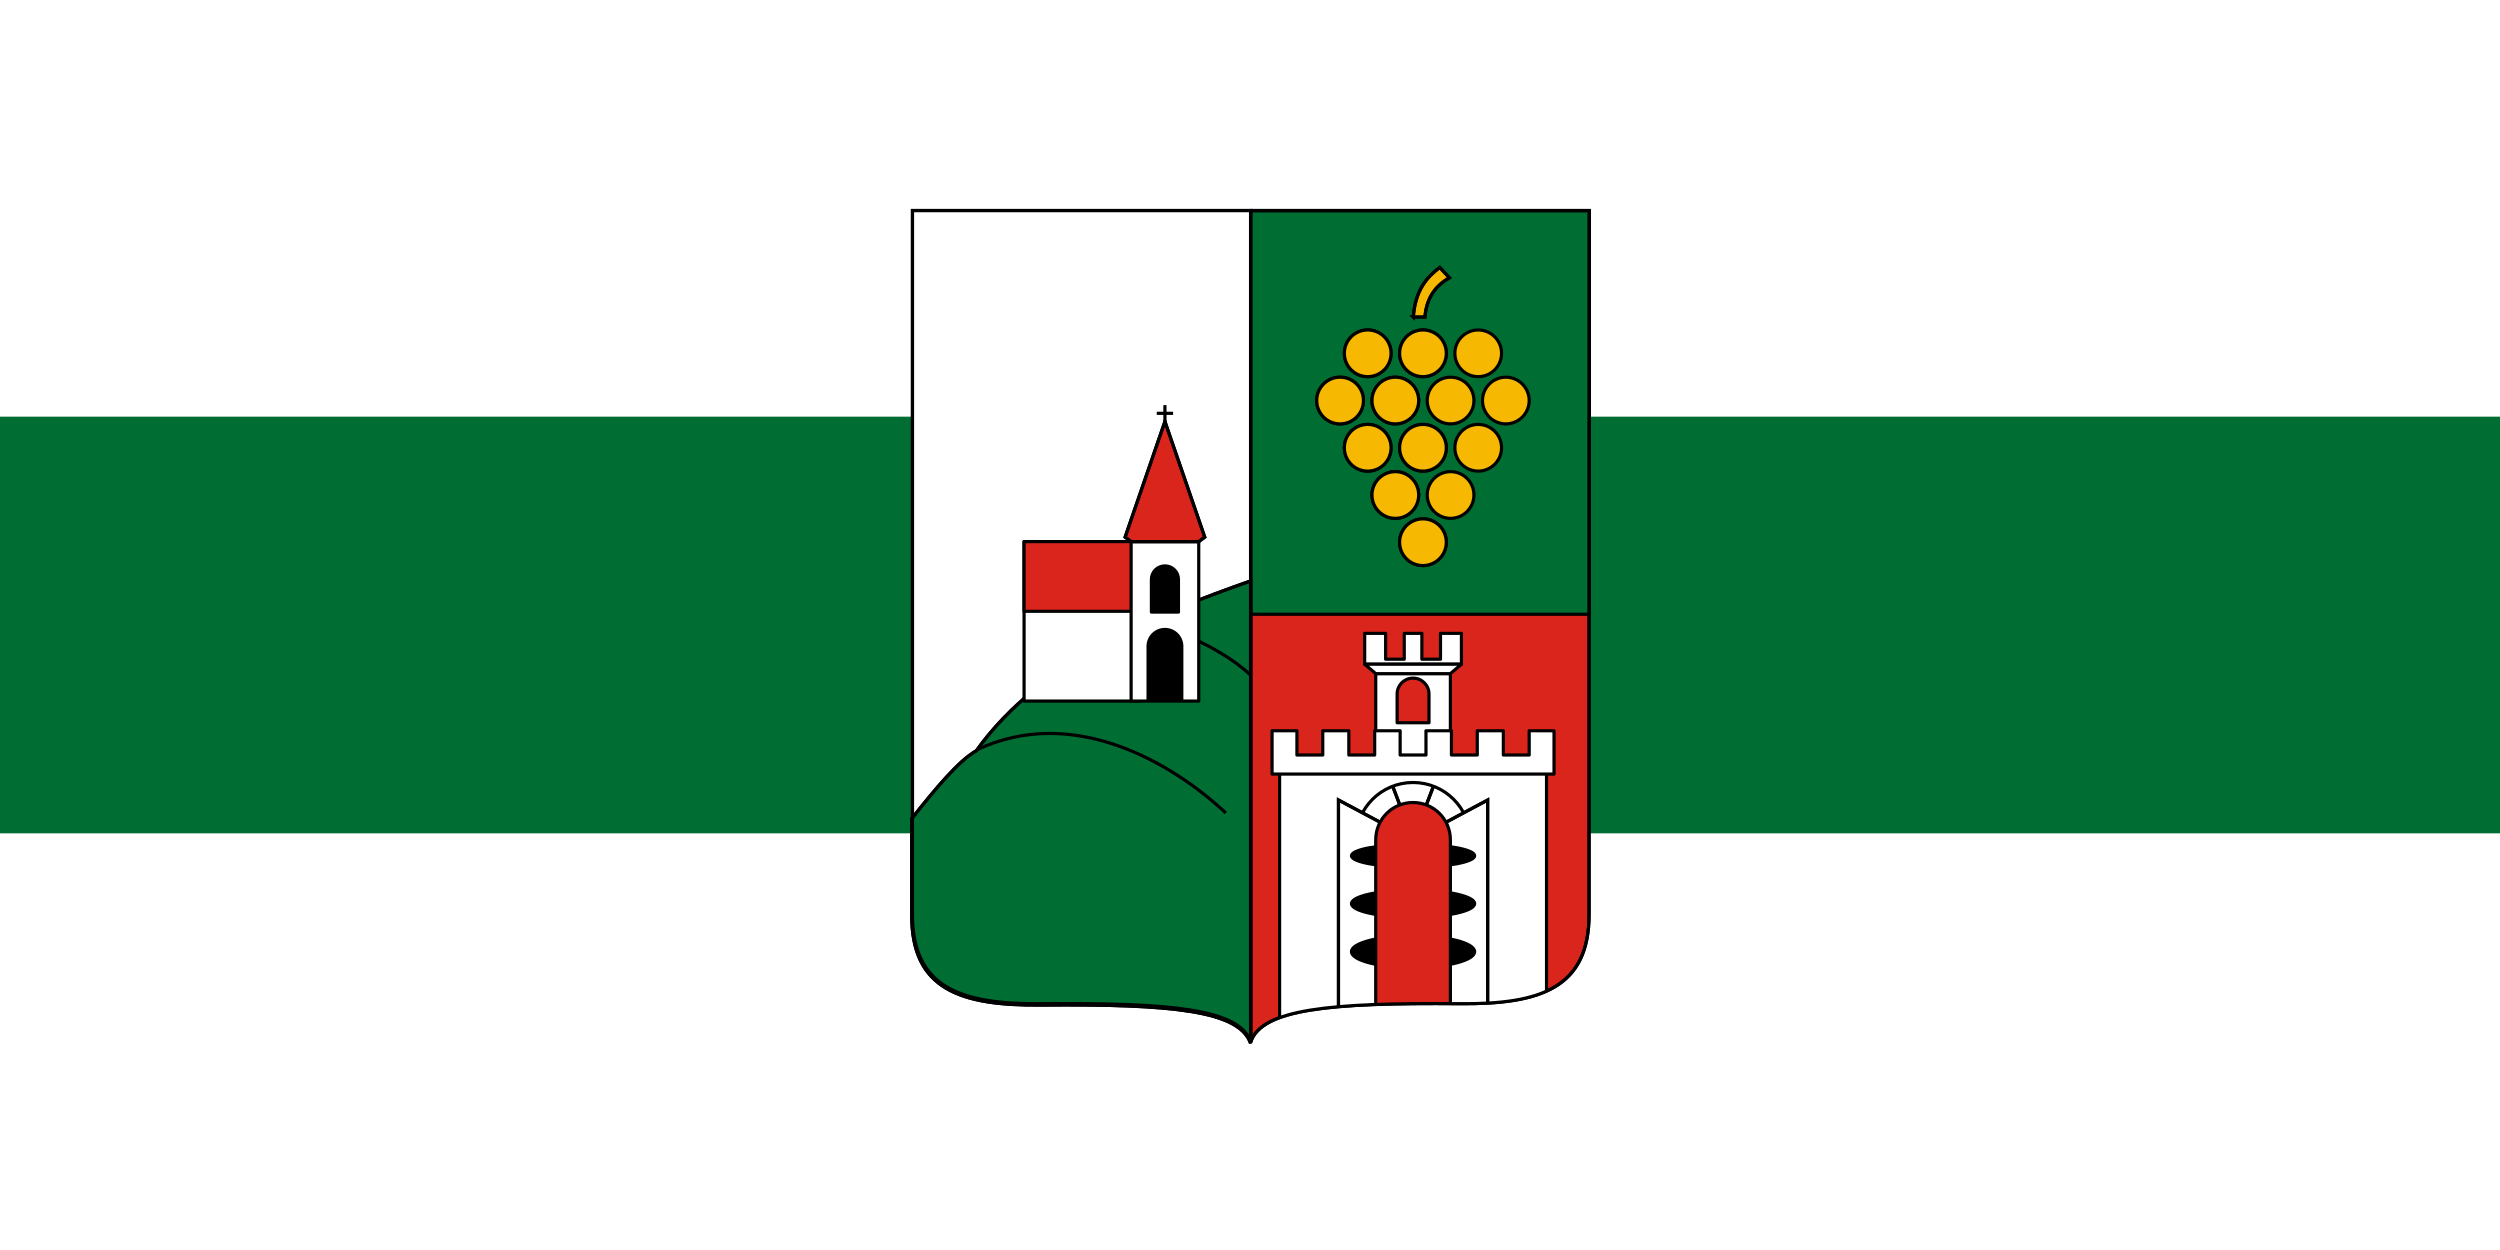 <svg width="1200" height="600" version="1.1" viewBox="0 0 1200 600" xmlns="http://www.w3.org/2000/svg">
 <defs>
  <clipPath id="clipPath1242">
   <path d="m2910.953 2194.959h84.224v175.224c0 18.298-12.022 22.417-32.209 22.235-32.766-0.295-49.232 1.423-52.015 9.499z" fill="none" stroke="#000" stroke-width=".794" style="paint-order:markers stroke fill"/>
  </clipPath>
 </defs>
 <g transform="translate(0,-522.52)">
  <path d="m 0,522.52 h 1200 v 600 H 0 Z" fill="#fff" style="paint-order:fill markers stroke"/>
  <path d="M 0,722.52 H 1200 V 922.52 H 0 Z" fill="#006d33" style="paint-order:fill markers stroke"/>
  <g transform="matrix(1.928,0,0,1.928,-4501.835,-3608.292)">
   <g stroke="#000">
    <path d="m2646.37 2194.959h-84.224v175.224c0 18.298 12.022 22.417 32.209 22.235 32.766-0.295 49.232 1.423 52.015 9.499z" fill="#fff" stroke-width=".794" style="paint-order:markers stroke fill"/>
    <path d="m2646.37 2194.959h84.224v175.224c0 18.298-12.022 22.417-32.209 22.235-32.766-0.295-49.232 1.423-52.015 9.499" fill="#da251c" stroke-width=".794" style="paint-order:markers stroke fill"/>
    <path transform="matrix(.265 0 0 .265 2679.053 2173.418)" d="m-123.525 81.418v379.133h318.326v-379.133z" fill="#006d33" fill-rule="evenodd" stroke-linecap="round" stroke-linejoin="round" stroke-width="3"/>
    <path transform="matrix(.265 0 0 .265 2679.053 2173.418)" d="m-123.525 429.24c-85.353 30.066-196.18 73.439-257.646 159.541-16.497 9.281-38.102 35.302-60.68 63.729v91.17c0 69.159 45.435 84.725 121.732 84.037 123.839-1.116 186.074 5.378 196.594 35.902z" fill="#006d33" stroke-width="3" style="paint-order:markers stroke fill"/>
   </g>
   <g fill="none" stroke="#000">
    <g stroke-width=".794">
     <path d="m2578.202 2329.199c23.734-11.178 48.251 2.931 61.949 15.731" style="paint-order:markers stroke fill"/>
     <path d="m2646.37 2310.646c-4.739-4.44-10.648-7.476-16.73-10.306" style="paint-order:markers stroke fill"/>
     <path d="m2646.37 2194.959h-84.224v175.224c0 18.298 12.022 22.417 32.209 22.235 32.766-0.295 49.232 1.423 52.015 9.499z" style="paint-order:markers stroke fill"/>
    </g>
    <path transform="matrix(.265 0 0 .265 2679.053 2173.418)" d="m-123.525 429.24c-85.353 30.066-196.18 73.439-257.646 159.541-16.497 9.281-38.102 35.302-60.68 63.729v91.17c0 69.159 45.435 84.725 121.732 84.037 123.839-1.116 186.074 5.378 196.594 35.902z" stroke-width="3" style="paint-order:markers stroke fill"/>
   </g>
   <g transform="translate(-343.958)">
    <g stroke="#000" stroke-width=".794">
     <g fill-rule="evenodd" stroke-linecap="round" stroke-linejoin="round">
      <rect x="2933.891" y="2277.382" width="28.672" height="39.692" fill="#fff"/>
      <rect x="2933.891" y="2277.382" width="28.672" height="17.346" fill="#da251c"/>
      <rect x="2960.541" y="2277.382" width="16.836" height="39.692" fill="#fff"/>
     </g>
     <path d="m2977.376 2277.382 1.498-1.122-9.916-28.788-9.916 28.788 1.498 1.122h16.836z" fill="#da251c" style="paint-order:markers stroke fill"/>
    </g>
    <g fill="none" stroke="#000" stroke-width=".794">
     <path d="m2968.958 2243.404v4.068" style="paint-order:markers stroke fill"/>
     <path d="m2970.992 2245.438h-4.068" style="paint-order:markers stroke fill"/>
     <path d="m2965.593 2294.926v-8.132c0-1.865 1.502-3.367 3.367-3.367 1.865 0 3.367 1.502 3.367 3.367v8.132z" stroke-linecap="round" stroke-linejoin="round"/>
    </g>
    <path d="m2965.593 2294.926v-8.132c0-1.865 1.502-3.367 3.367-3.367 1.865 0 3.367 1.502 3.367 3.367v8.132z" fill-rule="evenodd"/>
    <path d="m2964.366 2317.075v-13.626c0-2.545 2.049-4.594 4.594-4.594 2.545 0 4.594 2.049 4.594 4.594v13.626z" fill-rule="evenodd"/>
    <path d="m2977.376 2277.382 1.498-1.122-9.916-28.788-9.916 28.788 1.498 1.122h16.836z" fill="none" stroke="#000" stroke-width=".794" style="paint-order:markers stroke fill"/>
   </g>
   <g transform="translate(-264.583)" clip-path="url(#clipPath1242)" stroke="#000" stroke-width=".794">
    <g fill="#fff" fill-rule="evenodd" stroke-linecap="round" stroke-linejoin="round">
     <rect x="2918.132" y="2333.802" width="66.455" height="73.071"/>
     <rect x="2942.065" y="2310.247" width="18.585" height="22.141"/>
     <path d="m2939.311 2300.222v7.676h24.09v-7.676h-5.213v6.432h-4.637v-6.432h-4.386v6.432h-4.637v-6.432z"/>
     <path d="m2939.314 2307.899h24.09l-2.754 2.348h-18.585z"/>
     <path d="m2916.257 2324.47v10.782h70.198v-10.782h-6.185v6.038h-6.431v-6.038h-6.492v6.038h-6.431v-6.038h-6.342v6.038h-6.431v-6.038h-6.341v6.038h-6.431v-6.038h-6.492v6.038h-6.431v-6.038z"/>
    </g>
    <circle cx="2951.358" cy="2351.625" r="14.275" fill="none"/>
    <g>
     <path d="m2946.286 2338.282 5.073 13.344-18.57-9.916v55.298h18.57" fill="#fff" style="paint-order:markers stroke fill"/>
     <path d="m2956.432 2338.282-5.073 13.344 18.57-9.916v55.298h-18.57" fill="#fff" style="paint-order:markers stroke fill"/>
     <path d="m2947.393 2322.47v-7.138c0-2.197 1.769-3.966 3.966-3.966s3.966 1.769 3.966 3.966v7.138z" fill="#da251c" fill-rule="evenodd" stroke-linecap="round" stroke-linejoin="round"/>
    </g>
    <path d="m2946.286 2338.282 5.073 13.344-18.57-9.916v55.298h18.57" fill="none" style="paint-order:markers stroke fill"/>
    <path d="m2956.432 2338.282-5.073 13.344 18.57-9.916v55.298h-18.57" fill="none" style="paint-order:markers stroke fill"/>
    <g fill-rule="evenodd">
     <ellipse cx="2951.358" cy="2355.593" rx="15.329" ry="2.831"/>
     <ellipse cx="2951.358" cy="2379.467" rx="15.329" ry="3.954"/>
     <ellipse cx="2951.358" cy="2367.507" rx="15.329" ry="3.368"/>
    </g>
    <path d="m2942.065 2400.513v-48.887c0-5.148 4.144-9.293 9.293-9.293 5.148 0 9.293 4.145 9.293 9.293v48.887z" fill="#da251c" fill-rule="evenodd" stroke-linecap="round" stroke-linejoin="round"/>
   </g>
   <path d="m2646.371 2194.959h84.224v175.224c0 18.298-12.022 22.417-32.209 22.235-32.766-0.295-49.232 1.423-52.015 9.499z" fill="none" stroke="#000" stroke-width=".794" style="paint-order:markers stroke fill"/>
   <g transform="translate(-259.292)" stroke="#000" stroke-width=".794">
    <g fill="#f6b801">
     <g fill-rule="evenodd">
      <circle cx="2948.532" cy="2230.499" r="5.813"/>
      <circle cx="2948.532" cy="2230.499" r="5.813"/>
      <circle cx="2934.777" cy="2230.499" r="5.813"/>
      <circle cx="2934.777" cy="2230.499" r="5.813"/>
      <circle transform="scale(-1,1)" cx="-2962.288" cy="2230.499" r="5.813"/>
      <circle transform="scale(-1,1)" cx="-2969.166" cy="2242.257" r="5.813"/>
      <circle cx="2941.655" cy="2242.257" r="5.813"/>
      <circle cx="2941.655" cy="2242.257" r="5.813"/>
      <circle cx="2927.899" cy="2242.257" r="5.813"/>
      <circle cx="2927.899" cy="2242.257" r="5.813"/>
      <circle transform="scale(-1,1)" cx="-2955.41" cy="2242.257" r="5.813"/>
      <circle transform="scale(1,-1)" cx="2948.532" cy="-2254.015" r="5.813"/>
      <circle transform="scale(1,-1)" cx="2948.532" cy="-2254.015" r="5.813"/>
      <circle transform="scale(1,-1)" cx="2934.777" cy="-2254.015" r="5.813"/>
      <circle transform="scale(1,-1)" cx="2934.777" cy="-2254.015" r="5.813"/>
      <circle transform="scale(-1)" cx="-2962.288" cy="-2254.015" r="5.813"/>
      <circle transform="scale(1,-1)" cx="2941.655" cy="-2265.773" r="5.813"/>
      <circle transform="scale(1,-1)" cx="2941.655" cy="-2265.773" r="5.813"/>
      <circle transform="scale(-1)" cx="-2955.41" cy="-2265.773" r="5.813"/>
      <circle cx="2948.532" cy="2277.531" r="5.813"/>
      <circle cx="2948.532" cy="2277.531" r="5.813"/>
     </g>
     <path d="m2946.125 2221.466h2.9c0.409-5.017 2.813-7.865 6.08-9.775l-2.385-2.572c-3.333 2.488-6.106 5.78-6.595 12.348z" style="paint-order:markers stroke fill"/>
    </g>
    <path d="m2946.125 2221.466h2.9c0.409-5.017 2.813-7.865 6.08-9.775l-2.385-2.572c-3.333 2.488-6.106 5.78-6.595 12.348z" fill="none" style="paint-order:markers stroke fill"/>
   </g>
  </g>
 </g>
</svg>
